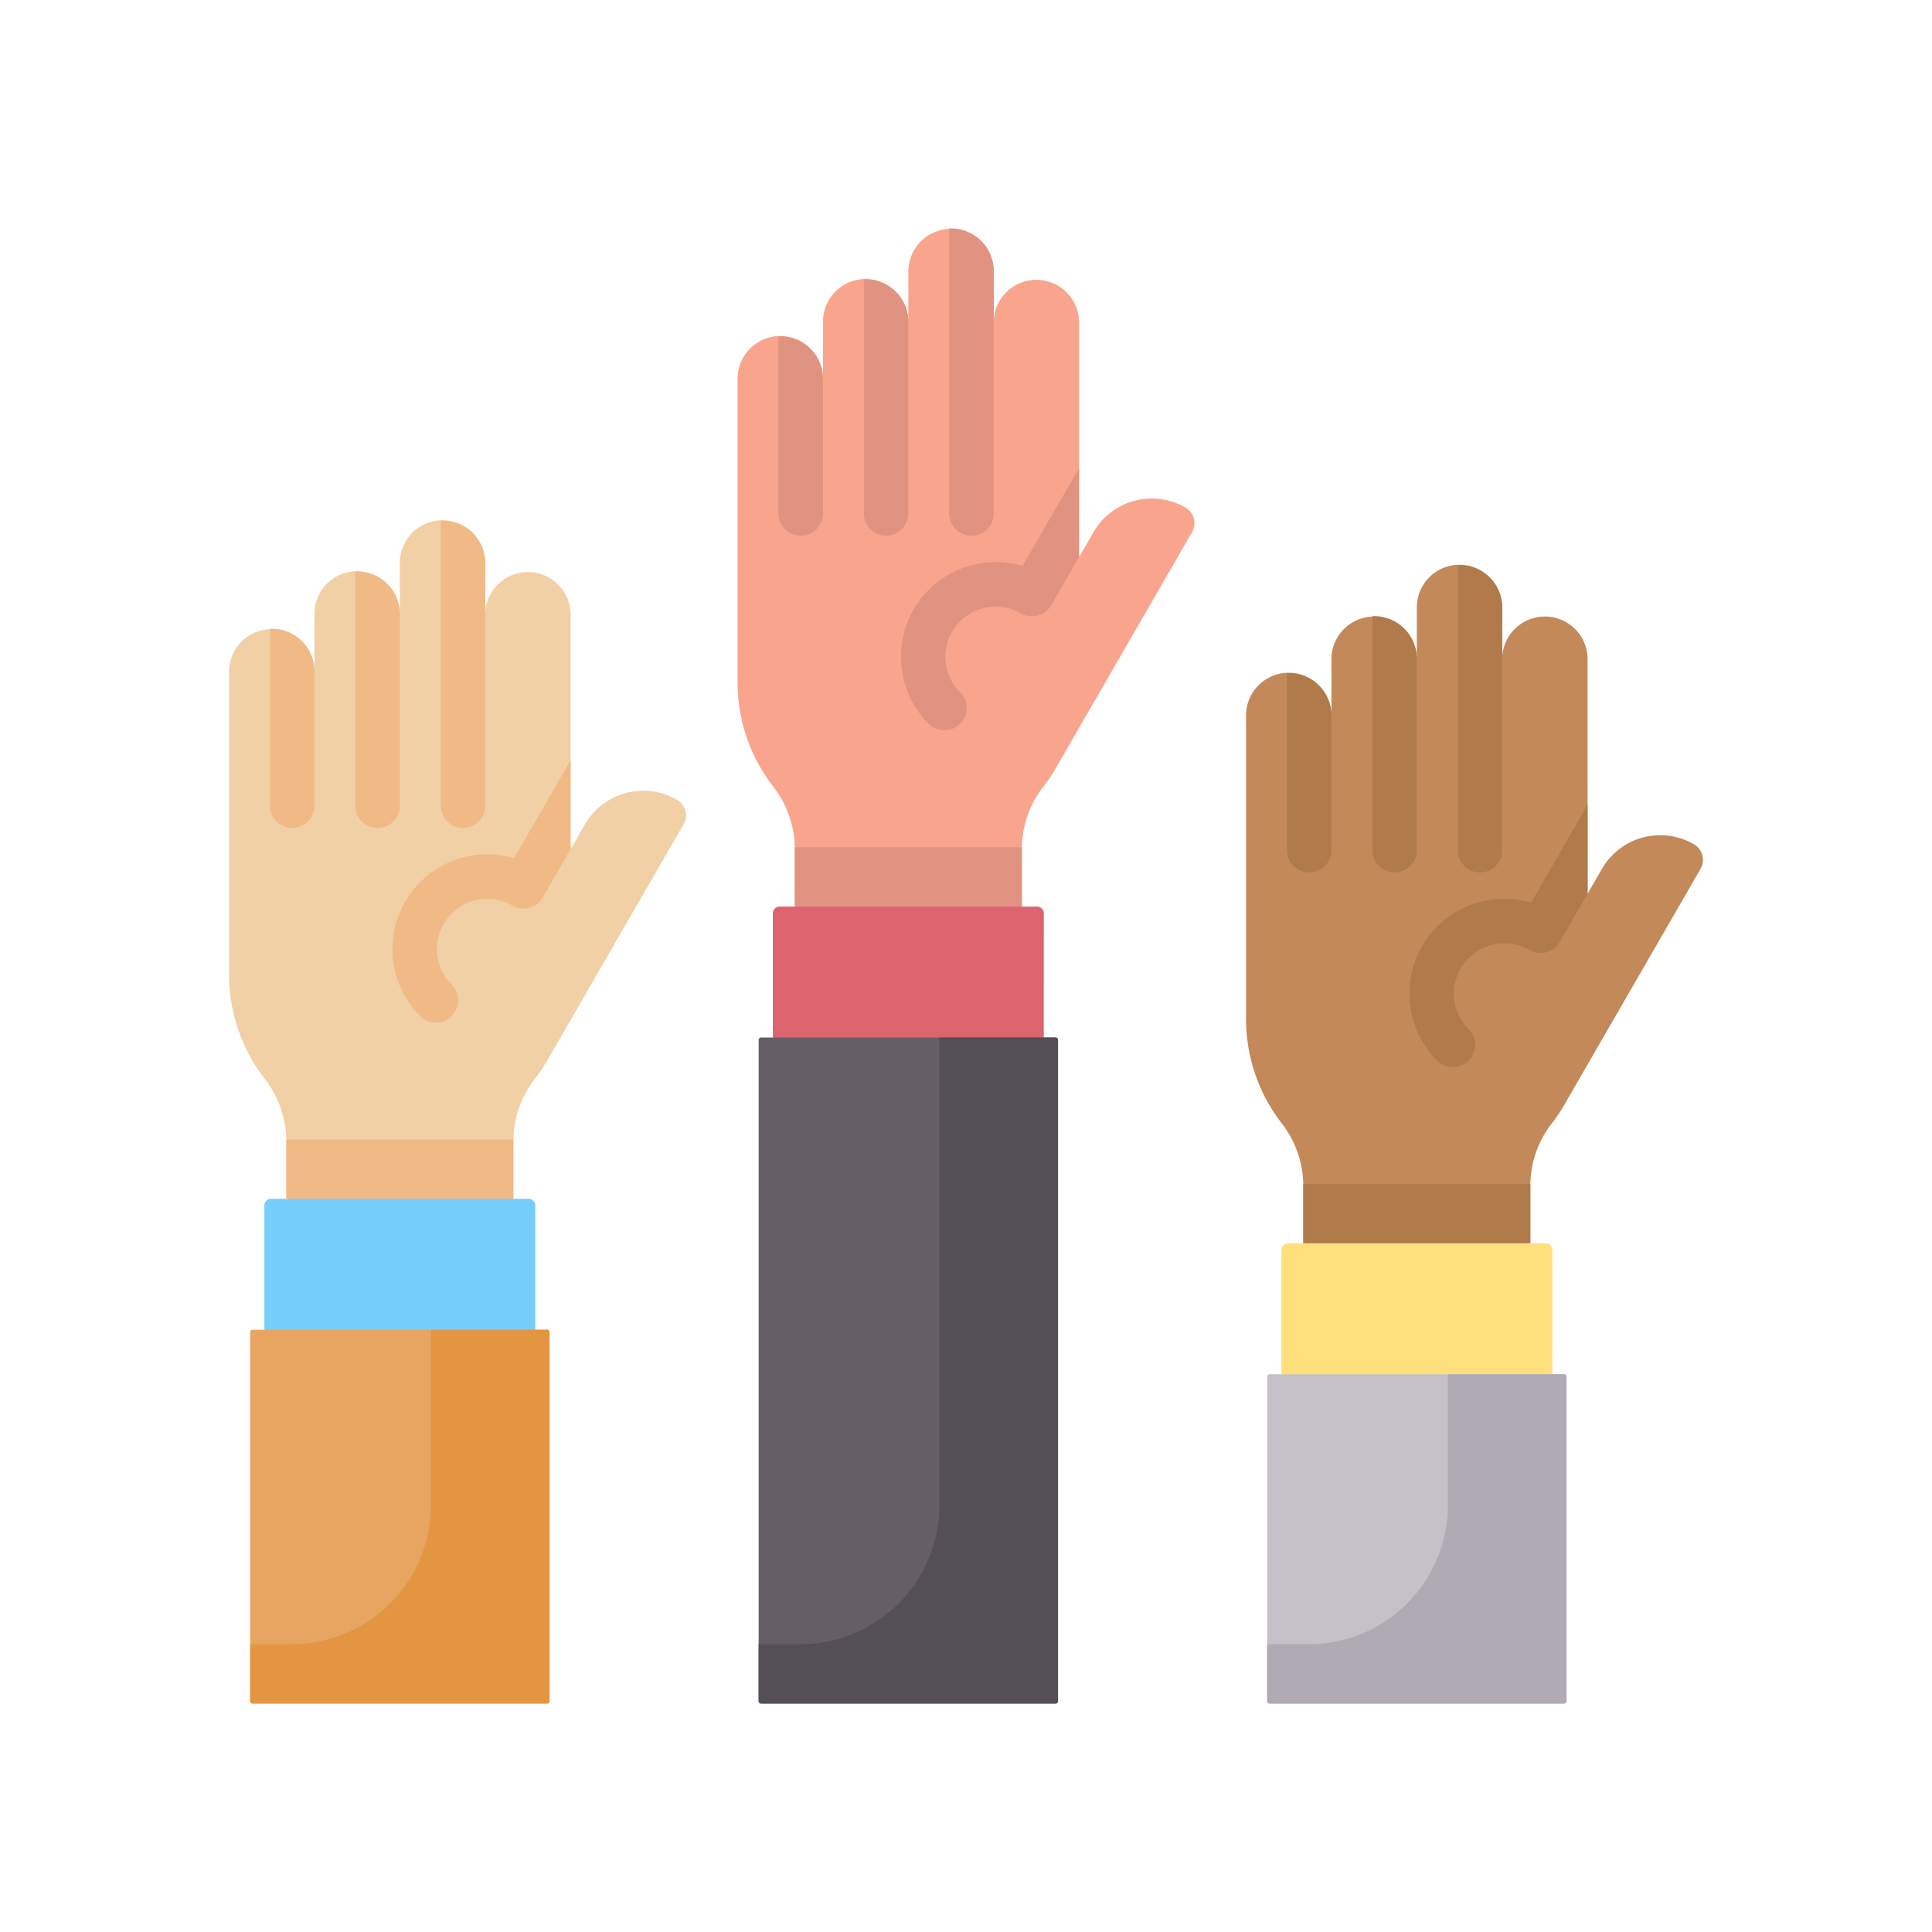 <svg xmlns="http://www.w3.org/2000/svg" xmlns:xlink="http://www.w3.org/1999/xlink" width="512" height="512" viewBox="0 0 512 512">
  <rect x="0" y="0" width="512" height="512" fill="#333333" stroke="none"/>
  <defs>
    <clipPath id="clip-Lekarna_ikona_20">
      <rect width="512" height="512"/>
    </clipPath>
  </defs>
  <g id="Lekarna_ikona_20" data-name="Lekarna_ikona – 20" clip-path="url(#clip-Lekarna_ikona_20)">
    <rect width="512" height="512" fill="#fff"/>
    <g id="nacin-mesto-uporabe-roke" transform="translate(60.491 60.541)">
      <g id="Group_88" data-name="Group 88" transform="translate(269.725 89.23)">
        <path id="Path_415" data-name="Path 415" d="M428.539,296.586H368.377l0-15.065a27.156,27.156,0,0,0-5.671-16.67,45.061,45.061,0,0,1-9.5-27.748v-80.3a11.314,11.314,0,1,1,22.627,0V141.691a11.314,11.314,0,0,1,22.627,0v-13.51a11.314,11.314,0,1,1,22.627,0v13.51a11.314,11.314,0,0,1,22.627,0v62.254l3.8-6.581a17.846,17.846,0,0,1,24.377-6.532,4.781,4.781,0,0,1,1.75,6.532l-35.307,61.153a45.346,45.346,0,0,1-4.18,6.4,26.946,26.946,0,0,0-5.612,16.591Z" transform="translate(-353.203 -116.868)" fill="#c38959"/>
      </g>
      <g id="Group_89" data-name="Group 89" transform="translate(280.564 89.231)">
        <path id="Path_416" data-name="Path 416" d="M373.073,332.318l0,15.065,32.113,7.582,28.05-7.582,0-15.072c0-.215,0-.431.008-.646H373.065C373.07,331.882,373.073,332.1,373.073,332.318Z" transform="translate(-368.739 -167.666)" fill="#b17a4a"/>
        <path id="Path_417" data-name="Path 417" d="M457.126,200.032l-14.992,25.959a25.11,25.11,0,0,0-24.875,41.832,5.894,5.894,0,0,0,8.336-8.335,13.32,13.32,0,0,1,16.086-20.948,5.893,5.893,0,0,0,8.058-2.15l7.385-12.788v-23.57Z" transform="translate(-377.454 -136.536)" fill="#b17a4a"/>
        <path id="Path_418" data-name="Path 418" d="M379.188,201.273V165.558a11.314,11.314,0,0,0-11.313-11.2c-.16,0-.318,0-.476.01v46.9a5.894,5.894,0,1,0,11.789,0Z" transform="translate(-367.399 -125.735)" fill="#b17a4a"/>
        <path id="Path_419" data-name="Path 419" d="M427.147,116.869c-.159,0-.317,0-.475.01v75.528a5.894,5.894,0,0,0,11.789,0V128.183a11.313,11.313,0,0,0-11.314-11.314Z" transform="translate(-381.416 -116.869)" fill="#b17a4a"/>
        <path id="Path_420" data-name="Path 420" d="M402.93,202.486a5.894,5.894,0,0,0,5.894-5.894V145.876a11.313,11.313,0,0,0-11.314-11.314c-.159,0-.317,0-.475.01v62.019A5.894,5.894,0,0,0,402.93,202.486Z" transform="translate(-374.408 -121.053)" fill="#b17a4a"/>
      </g>
      <path id="Path_421" data-name="Path 421" d="M252.045,179.717H191.883l0-15.065a27.156,27.156,0,0,0-5.671-16.671,45.061,45.061,0,0,1-9.5-27.748v-80.3a11.314,11.314,0,1,1,22.627,0V24.823a11.314,11.314,0,1,1,22.627,0V11.314a11.314,11.314,0,0,1,22.627,0V24.823a11.314,11.314,0,0,1,22.627,0V87.076l3.8-6.581A17.846,17.846,0,0,1,295.4,73.963a4.781,4.781,0,0,1,1.75,6.532l-35.307,61.153a45.383,45.383,0,0,1-4.18,6.4,26.946,26.946,0,0,0-5.612,16.592Z" transform="translate(-41.739 0)" fill="#f9a58e"/>
      <path id="Path_422" data-name="Path 422" d="M196.578,215.449l0,15.065,32.113,7.582,28.05-7.582,0-15.072c0-.215,0-.431.008-.646H196.57Q196.578,215.121,196.578,215.449Z" transform="translate(-46.436 -50.797)" fill="#df9380"/>
      <path id="Path_423" data-name="Path 423" d="M280.632,83.163l-14.992,25.959a25.11,25.11,0,0,0-24.875,41.832,5.894,5.894,0,0,0,8.336-8.335,13.32,13.32,0,0,1,16.086-20.948,5.893,5.893,0,0,0,8.058-2.15l7.385-12.788V83.163Z" transform="translate(-55.152 -19.667)" fill="#df9380"/>
      <path id="Path_424" data-name="Path 424" d="M202.693,84.4V48.689a11.314,11.314,0,0,0-11.313-11.2c-.16,0-.318,0-.476.01V84.4a5.894,5.894,0,1,0,11.789,0Z" transform="translate(-45.096 -8.866)" fill="#df9380"/>
      <path id="Path_425" data-name="Path 425" d="M250.652,0c-.159,0-.317,0-.475.01V75.538a5.894,5.894,0,0,0,11.789,0V11.314A11.313,11.313,0,0,0,250.652,0Z" transform="translate(-59.113)" fill="#df9380"/>
      <path id="Path_426" data-name="Path 426" d="M226.435,85.617a5.894,5.894,0,0,0,5.894-5.894V29.007a11.313,11.313,0,0,0-11.314-11.314c-.159,0-.317,0-.475.01V79.722a5.9,5.9,0,0,0,5.894,5.894Z" transform="translate(-52.105 -4.184)" fill="#df9380"/>
      <path id="Path_427" data-name="Path 427" d="M75.55,281.146H15.388l0-15.065a27.156,27.156,0,0,0-5.671-16.671,45.061,45.061,0,0,1-9.5-27.748v-80.3a11.314,11.314,0,0,1,22.627,0V126.252a11.314,11.314,0,1,1,22.627,0v-13.51a11.314,11.314,0,1,1,22.627,0v13.51a11.314,11.314,0,0,1,22.627,0v62.254l3.8-6.581a17.846,17.846,0,0,1,24.377-6.532,4.781,4.781,0,0,1,1.75,6.532L85.344,243.078a45.343,45.343,0,0,1-4.18,6.4,26.946,26.946,0,0,0-5.612,16.592Z" transform="translate(0 -23.987)" fill="#f1d0a5"/>
      <path id="Path_428" data-name="Path 428" d="M20.083,316.878l0,15.065L52.2,339.525l28.05-7.582,0-15.072c0-.215,0-.431.008-.646H20.075q.008.326.008.653Z" transform="translate(-4.697 -74.784)" fill="#f1b986"/>
      <path id="Path_429" data-name="Path 429" d="M104.137,184.592,89.146,210.551A25.11,25.11,0,0,0,64.27,252.383a5.894,5.894,0,0,0,8.336-8.335A13.32,13.32,0,0,1,88.693,223.1a5.893,5.893,0,0,0,8.058-2.15l7.385-12.788v-23.57Z" transform="translate(-13.413 -43.654)" fill="#f1b986"/>
      <path id="Path_430" data-name="Path 430" d="M26.2,185.833V150.118a11.314,11.314,0,0,0-11.313-11.2c-.16,0-.318,0-.476.01v46.9a5.894,5.894,0,1,0,11.789,0Z" transform="translate(-3.357 -32.853)" fill="#f1b986"/>
      <path id="Path_431" data-name="Path 431" d="M74.158,101.429c-.159,0-.317,0-.475.01v75.528a5.894,5.894,0,0,0,11.789,0V112.743A11.313,11.313,0,0,0,74.158,101.429Z" transform="translate(-17.375 -23.987)" fill="#f1b986"/>
      <path id="Path_432" data-name="Path 432" d="M49.941,187.046a5.894,5.894,0,0,0,5.894-5.894V130.436a11.313,11.313,0,0,0-11.314-11.314c-.159,0-.317,0-.475.01v62.019A5.894,5.894,0,0,0,49.941,187.046Z" transform="translate(-10.366 -28.171)" fill="#f1b986"/>
      <g id="Group_90" data-name="Group 90" transform="translate(9.569 257.159)">
        <path id="Path_433" data-name="Path 433" d="M84.268,371.507l-35.9,15.285-35.9-15.285V338.578a1.767,1.767,0,0,1,1.767-1.767H82.5a1.767,1.767,0,0,1,1.767,1.767Z" transform="translate(-12.466 -336.811)" fill="#75cef9"/>
      </g>
      <g id="Group_91" data-name="Group 91" transform="translate(5.798 291.854)">
        <path id="Path_434" data-name="Path 434" d="M86.215,382.253H8.183a.655.655,0,0,0-.655.655v97.753a.655.655,0,0,0,.655.655H86.215a.655.655,0,0,0,.655-.655V382.908A.655.655,0,0,0,86.215,382.253Z" transform="translate(-7.528 -382.253)" fill="#e7a561"/>
      </g>
      <g id="Group_92" data-name="Group 92" transform="translate(144.324 179.717)">
        <path id="Path_435" data-name="Path 435" d="M260.762,270.078l-32.108,14.156L188.96,270.077V237.149a1.767,1.767,0,0,1,1.767-1.767H259a1.767,1.767,0,0,1,1.767,1.767Z" transform="translate(-188.96 -235.382)" fill="#dd636e"/>
      </g>
      <g id="Group_93" data-name="Group 93" transform="translate(140.554 214.412)">
        <path id="Path_436" data-name="Path 436" d="M262.71,280.824H184.678a.655.655,0,0,0-.655.655v175.2a.655.655,0,0,0,.655.655H262.71a.655.655,0,0,0,.655-.655v-175.2A.655.655,0,0,0,262.71,280.824Z" transform="translate(-184.023 -280.824)" fill="#665e66"/>
      </g>
      <g id="Group_94" data-name="Group 94" transform="translate(279.08 268.948)">
        <path id="Path_437" data-name="Path 437" d="M437.257,386.947l-32.968,10.944-38.834-10.944V354.018a1.767,1.767,0,0,1,1.767-1.767H435.49a1.767,1.767,0,0,1,1.767,1.767Z" transform="translate(-365.455 -352.251)" fill="#ffe07d"/>
      </g>
      <g id="Group_95" data-name="Group 95" transform="translate(275.309 303.643)">
        <path id="Path_438" data-name="Path 438" d="M439.2,397.693H361.172a.655.655,0,0,0-.655.655v85.964a.655.655,0,0,0,.655.655H439.2a.655.655,0,0,0,.655-.655V398.348A.655.655,0,0,0,439.2,397.693Z" transform="translate(-360.517 -397.693)" fill="#c6c1c8"/>
      </g>
      <g id="Group_96" data-name="Group 96" transform="translate(5.798 291.854)">
        <path id="Path_439" data-name="Path 439" d="M86.214,382.253H55.434v46.434A36.912,36.912,0,0,1,18.522,465.6H7.527v15.063a.655.655,0,0,0,.655.655H86.214a.655.655,0,0,0,.655-.655V382.908a.654.654,0,0,0-.654-.655Z" transform="translate(-7.527 -382.253)" fill="#e49542"/>
      </g>
      <g id="Group_97" data-name="Group 97" transform="translate(140.554 214.412)">
        <path id="Path_440" data-name="Path 440" d="M262.71,280.824H231.929V404.7a36.912,36.912,0,0,1-36.912,36.912H184.023v15.063a.655.655,0,0,0,.655.655H262.71a.655.655,0,0,0,.655-.655V281.48a.655.655,0,0,0-.655-.656Z" transform="translate(-184.023 -280.824)" fill="#544f57"/>
      </g>
      <g id="Group_98" data-name="Group 98" transform="translate(275.309 303.643)">
        <path id="Path_441" data-name="Path 441" d="M439.2,397.693H408.424v34.645a36.912,36.912,0,0,1-36.912,36.912H360.517v15.063a.655.655,0,0,0,.655.655H439.2a.655.655,0,0,0,.655-.655V398.348a.655.655,0,0,0-.654-.655Z" transform="translate(-360.517 -397.693)" fill="#afaab4"/>
      </g>
    </g>
  </g>
</svg>
